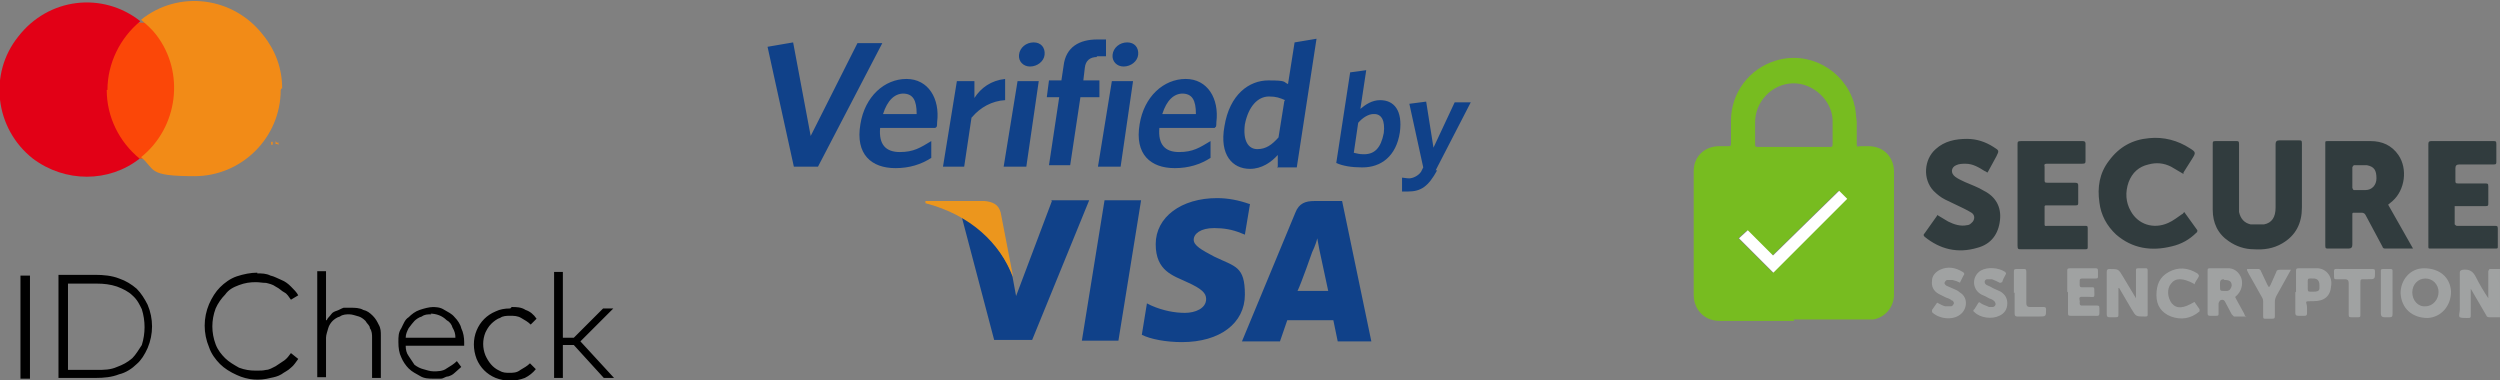 <?xml version="1.0" encoding="UTF-8"?>
<svg xmlns="http://www.w3.org/2000/svg" xmlns:v="https://vecta.io/nano" version="1.1" viewBox="0 0 342 52">
  <rect x="0" y="0" width="342" height="52" fill="#808080" stroke="none"/>
  <defs>
    <style>
      .cls-1 {
        fill: #f28b17;
      }

      .cls-2 {
        fill: #ec961d;
      }

      .cls-3 {
        fill: #fb4708;
      }

      .cls-4 {
        fill: #fff;
      }

      .cls-5 {
        fill: #104189;
      }

      .cls-6 {
        fill: #e20016;
      }

      .cls-7 {
        fill: #a0a2a2;
      }

      .cls-8 {
        fill: #313c3e;
      }

      .cls-9 {
        fill: #77bc20;
      }
    </style>
  </defs>
  <!-- Generator: Adobe Illustrator 28.7.1, SVG Export Plug-In . SVG Version: 1.2.0 Build 142)  -->
  <g>
    <g id="Layer_1">
      <g>
        <path class="cls-5" d="M143.9,27.5l-4.9,13-.5-2.7c-1.2-3.3-3.8-6.6-6.9-8l4.4,16.7h5.2l7.8-19.1s-5.2,0-5.2,0ZM148,46.6l3.1-19.2h5l-3.1,19.2h-5ZM170.9,27.9c-1.4-.5-2.9-.8-4.4-.8-4.9,0-8.4,2.6-8.4,6.3s2.4,4.3,4.3,5.2c2,.9,2.6,1.5,2.6,2.3,0,1.3-1.5,1.9-2.9,1.9s-3-.3-4.6-1l-.6-.3-.7,4.3c1.2.6,3.3,1,5.5,1,5.2,0,8.6-2.6,8.6-6.5s-1.3-3.8-4.2-5.2c-1.7-.9-2.8-1.5-2.8-2.3s.9-1.6,2.8-1.6c1.3,0,2.5.2,3.7.7l.5.2.7-4.2h0ZM183.6,27.5h-3.8c-1.2,0-2.1.3-2.6,1.6l-7.3,17.6h5.2l1-2.9h6.3l.6,2.9h4.6l-4-19.2h-.1ZM177.5,39.8c.5-1,2-5.3,2-5.3,0,0,.5-1,.7-1.9l.3,1.6,1.2,5.6h-4.2Z"/>
        <path class="cls-2" d="M134.6,27.5h-8v.3c6.2,1.6,10.2,5.5,12,10.1l-1.7-8.8c-.3-1.2-1.2-1.5-2.2-1.6Z"/>
        <path class="cls-5" d="M111.7,22.8h-3.1l-3.6-16.4,3.5-.6,2.4,12.8,6.4-12.7h3.4l-8.8,16.9h-.1ZM128,17.5h-7.6c-.2,2.3.8,3.3,2.7,3.3s2.8-.6,4.3-1.5v2.3c-1.4.9-3,1.4-4.9,1.4-3.3,0-5.5-1.9-4.8-6,.6-3.8,3.3-6.2,6.3-6.2s4.6,2.7,4.2,5.9c0,.2,0,.6-.1.7h-.1ZM123.6,12.8c-1.2,0-2.2.9-2.8,2.8h4.6c0-1.9-.5-2.8-1.9-2.8h0ZM132.9,16.1l-1,6.7h-2.9l1.9-11.7h2.4v2.3c.9-1.4,2.3-2.4,4.2-2.6v2.9c-1.8.1-3.4,1-4.5,2.3h0ZM137.3,22.8l1.9-11.7h2.9l-1.7,11.7h-3ZM140.9,9.1c-.9,0-1.6-.7-1.5-1.6.1-1,1-1.7,2-1.7s1.6.7,1.5,1.7c-.1.9-1,1.6-2,1.6ZM150.1,7.8c-1,0-1.6.5-1.7,1.5l-.2,1.7h2.2v2.3h-2.6l-1.4,9.3h-2.9l1.4-9.3h-1.7l.3-2.3h1.7l.3-2c.3-2.6,2.2-3.6,4.6-3.6h1.2v2.3h-1.3ZM150.2,22.8l1.9-11.7h2.9l-1.7,11.7h-3ZM153.7,9.1c-.9,0-1.6-.7-1.5-1.6.1-1,1-1.7,2-1.7s1.6.7,1.5,1.7c-.1.9-1,1.6-2,1.6h0ZM166.2,17.5h-7.6c-.2,2.3.8,3.3,2.7,3.3s2.8-.6,4.3-1.5v2.3c-1.4.9-3,1.4-4.9,1.4-3.3,0-5.5-1.9-4.8-6,.6-3.8,3.3-6.2,6.3-6.2s4.6,2.7,4.2,5.9c0,.2,0,.6-.1.7h-.1ZM161.8,12.8c-1.2,0-2.2.9-2.8,2.8h4.6c0-1.9-.5-2.8-1.9-2.8h0ZM174.8,22.8v-1.6c-.9,1-2.2,1.9-3.8,1.9-2.4,0-4.2-1.9-3.5-5.8.7-4.4,3.4-6.3,6-6.3s2,.2,2.7.5l.9-5.7,3-.5-2.7,17.6h-2.7ZM175.8,13.7c-.7-.3-1.2-.5-2.2-.5-1.5,0-2.8,1.3-3.3,3.8-.3,2.3.5,3.4,1.7,3.4s2-.6,2.9-1.6l.8-5h0ZM186.3,22.9c-1.4,0-2.6-.2-3.5-.6l1.9-12.4,2.2-.3-.8,5.3c.7-.6,1.6-1.2,2.7-1.2,1.9,0,3.1,1.4,2.7,4.4-.5,3.3-2.6,4.8-5.1,4.8h0ZM187.9,15.6c-.7,0-1.5.5-2.1,1.2l-.6,4.1c.5.1.7.2,1.4.2,1.4,0,2.3-.8,2.7-2.9.2-1.7-.3-2.6-1.3-2.6h-.1ZM196.6,23.3c-1.2,2.2-2.2,2.9-4,2.9h-.8v-1.9c.2,0,.6.1,1,.1s1.2-.3,1.6-.9l.3-.6-1.9-8.7,2.3-.3,1,6.3,2.9-6.2h2.2l-4.8,9.3h-.1Z"/>
      </g>
      <g>
        <path d="M4.1,51.8h-1.3v-14.1h1.3v14.1ZM13.1,37.6c1,0,2.2.1,3.2.5.9.3,1.7.8,2.4,1.4.6.6,1.1,1.4,1.5,2.2.8,1.9.8,4,0,5.9-.4.9-.9,1.7-1.5,2.2-.6.6-1.5,1.2-2.4,1.4-1,.4-2.1.5-3.2.5h-5.1v-14.1h5.1ZM9.3,38.8v11.8h4c.9,0,1.8,0,2.7-.4.8-.3,1.4-.6,2.1-1.2.5-.5.9-1.2,1.3-1.8.5-1.6.5-3.3,0-4.9-.3-.6-.6-1.3-1.3-1.9-.5-.5-1.3-.9-2.1-1.2-.9-.3-1.8-.4-2.7-.4h-4ZM35.2,37.4c.6,0,1.2,0,1.8.3.5.1,1,.4,1.5.6s.9.5,1.3.9.8.8,1,1.2l-1,.6c-.3-.4-.5-.8-.9-1s-.6-.5-1.2-.8c-.4-.3-.9-.4-1.3-.5-.5,0-.9-.1-1.4-.1-.8,0-1.5.1-2.3.4s-1.4.6-1.9,1.3c-.5.5-1,1.2-1.3,1.9-.6,1.6-.6,3.3,0,4.9.3.8.8,1.4,1.3,1.9s1.2.9,1.9,1.3c.8.3,1.5.4,2.3.4s.9,0,1.4-.1c.4,0,.9-.3,1.3-.5l1.2-.8c.4-.3.6-.6.9-1l1,.8c-.3.4-.6.9-1,1.2-.4.4-.9.6-1.3.9-.5.3-1,.4-1.5.5-1.5.4-3.1.3-4.6-.4-.9-.4-1.7-.9-2.3-1.5s-1.2-1.4-1.5-2.3c-.8-1.9-.8-4,0-5.9.4-.9.9-1.7,1.5-2.3s1.4-1.2,2.3-1.5,1.9-.5,2.8-.5h0v.4ZM44.7,43.8c.1-.3.4-.5.6-.8s.5-.4.8-.5.6-.3.9-.4h1c.5,0,1.2,0,1.7.3.5.1.9.4,1.3.8s.6.8.8,1.2c.3.5.3,1,.3,1.5v5.8h-1.2v-5.5c0-.4,0-.9-.3-1.3,0-.4-.4-.6-.6-1-.3-.3-.6-.5-.9-.6-.4-.1-.9-.3-1.3-.3s-.9,0-1.3.3c-.4.1-.8.4-1,.6s-.5.6-.6,1-.3.9-.3,1.3v5.4h-1.2v-14.5h1.2v6.7h.1ZM59,42c.6,0,1.2,0,1.8.4.5.3,1,.5,1.4,1,.4.4.8,1,.9,1.5.3.6.4,1.3.4,1.9v.5h-8c0,.5.1,1,.4,1.4l.8,1.2c.4.3.8.5,1.2.6s.9.3,1.4.3,1.3,0,1.8-.4c.5-.3,1-.6,1.4-1l.6.8c-.3.3-.6.5-.9.8s-.6.4-.9.5c-.4,0-.6.3-1,.3h-1c-.6,0-1.3,0-1.9-.4-.5-.3-1-.5-1.5-1-.4-.4-.8-1-1-1.5-.3-.6-.4-1.3-.4-2.1s0-1.3.4-1.9c.3-.6.5-1.2,1-1.5.4-.4.9-.8,1.5-1s1.3-.4,1.9-.4h-.3ZM59,43c-.5,0-.9,0-1.3.3-.4.1-.8.4-1,.6s-.5.6-.8,1c-.2.4-.4.8-.4,1.3h6.8c0-.5-.1-.9-.4-1.4-.1-.4-.4-.8-.8-1-.6-.6-1.4-.9-2.3-.9h.1ZM70,42c.6,0,1.3,0,1.9.4.6.2,1.1.6,1.5,1.2l-.8.8c-.4-.4-.8-.6-1.3-.9s-1-.3-1.5-.3-1,0-1.4.3c-.4.1-.9.5-1.2.8-.4.4-.6.8-.8,1.2-.4,1-.4,2.1,0,3.1.4.9,1,1.7,1.9,2.1.5.3.9.3,1.4.3s1,0,1.5-.4c.5-.3.9-.5,1.3-.9l.8.8c-.4.5-.9.9-1.5,1.2-1.3.5-2.7.5-4,0-1.2-.5-2.1-1.4-2.6-2.6-.5-1.3-.5-2.7,0-3.9s1.4-2.1,2.6-2.6c.6-.3,1.3-.4,1.9-.4h.1ZM77,46.2h1.5l4-4h1.4l-4.5,4.5,4.6,5h-1.4l-4.1-4.5h-1.5v4.5h-1.2v-14.5h1.2v9.1h0Z"/>
        <path class="cls-3" d="M14,3.1h10.4v18.6h-10.4V3.1Z"/>
        <path class="cls-6" d="M14.7,12.3c0-3.6,1.7-7.1,4.5-9.4C14-1.2,6.6-.3,2.5,5-1.6,10.1-.7,17.6,4.5,21.7c4.4,3.3,10.4,3.3,14.6,0-2.8-2.3-4.5-5.7-4.5-9.4Z"/>
        <path class="cls-1" d="M38.4,12.3c0,6.5-5.3,11.8-11.8,11.8s-5.3-.9-7.3-2.6c5.1-4.1,6-11.6,2.1-16.7-.6-.8-1.3-1.4-2.1-2.1,5.1-4.1,12.6-3.2,16.7,2.1,1.7,2.1,2.6,4.6,2.6,7.3h-.1ZM37.3,19.8v-.4h.1-.4.1v.4h.1ZM38,19.8v-.5h0v.3c-.1,0-.3-.3-.3-.3h0v.5h0v-.4.3h.3v-.3c.1,0,.1.4.1.4h-.1Z"/>
      </g>
      <g>
        <path class="cls-7" d="M342,43.4h-1.4c-.2,0-.4,0-.5-.3l-2.1-3.6s0,0,0,0v3.5c0,.5,0,.5-.5.5-.4,0-.8,0-1-.1-.2-.2,0-.7,0-1v-5c0-.3,0-.4.4-.5.9-.1,1.4.2,1.8,1,.5,1,1.1,2,1.7,2.9v-3.7c0,0,.1-.3.2-.3.5,0,.9,0,1.4,0v6.5h0Z"/>
        <path class="cls-9" d="M245.4,43.9c-3.4,0-6.7,0-10.1,0-1.3,0-2.3-.5-3-1.5-.4-.6-.6-1.3-.6-2v-17c0-2,1.5-3.4,3.5-3.4s.8,0,1.2,0c.3,0,.4,0,.4-.4v-3.1c0-3.8,2.5-7.1,6.1-8.2,4.5-1.4,9.3,1.2,10.7,5.7,0,.3.2.6.2.9.1.6.1,1.1.2,1.7,0,.9,0,1.9,0,2.8s0,.6.6.6h1c2.1,0,3.5,1.5,3.5,3.5v16.8c0,1.7-1.2,3.1-2.8,3.4-.3,0-.6,0-.9,0,0,0-10,0-10,0ZM245.4,20.1h4.9c.3,0,.4,0,.4-.4v-3.3c-.1-2.7-2.7-5.1-5.5-5-2.8.1-5.1,2.5-5.1,5.3v3c0,.3,0,.4.4.4h4.8ZM242.5,35l-3.5-3.5-1.2,1.1,4.7,4.7,10.1-10.1-1.1-1.1s-9.1,8.9-9.1,8.9Z"/>
        <path class="cls-8" d="M326.7,28l3.4,6h-.4c-1.1,0-2.2,0-3.3,0-.3,0-.4,0-.5-.3l-2.3-4.3c-.1-.2-.3-.3-.5-.3-.3,0-.6,0-1,0-.3,0-.3,0-.3.3v4.1q0,.5-.5.5c-.9,0-1.8,0-2.8,0-.3,0-.4,0-.4-.4v-14c0-.3,0-.3.4-.3h5.8c1.6,0,2.9.6,3.8,1.9,1.3,1.9.9,4.8-.8,6.3-.2.2-.4.3-.6.5ZM321.8,24.2c0,.5,0,1,0,1.5,0,0,.1.3.2.3.5,0,1.1,0,1.6,0,.9,0,1.5-.7,1.5-1.6,0-1.1-.3-1.6-1.3-1.8-.6,0-1.2,0-1.8,0,0,0-.2.2-.2.3,0,.5,0,1,0,1.5ZM302.7,24.4v-4.7c0-.3,0-.4.4-.4h2.8c.3,0,.4,0,.4.4v8.6c0,.2,0,.5,0,.7.2.9.7,1.5,1.6,1.7.6,0,1.2,0,1.8,0,1.1-.2,1.6-1,1.6-2.3v-8.7q0-.5.5-.5h2.7c.3,0,.4,0,.4.4v8.8c0,2.1-.8,3.8-2.7,4.9-1.2.7-2.5.9-3.9.8-1.2,0-2.4-.4-3.4-1.1-1.5-1-2.2-2.5-2.2-4.3,0-1.5,0-3,0-4.5h0ZM279.7,28.2v2.5c0,.3.2.2.4.2h5.2c.2,0,.3,0,.3.3v2.6c0,.2,0,.3-.3.3,0,0-.1,0-.2,0-2.9,0-5.8,0-8.6,0-.4,0-.5,0-.5-.5v-13.8c0-.4,0-.5.5-.5h8.3c.3,0,.5,0,.5.4,0,.7,0,1.5,0,2.2,0,.4,0,.5-.5.5-1.6,0-3.1,0-4.7,0-.3,0-.5,0-.4.4,0,.6,0,1.2,0,1.8,0,.3,0,.4.4.4h3.7c.3,0,.5,0,.5.4,0,.8,0,1.6,0,2.3,0,.3,0,.4-.4.4h-3.6c-.1,0-.3,0-.5,0ZM335.8,28.2v2.5c0,0,.2.2.3.2h2.2s3,0,3,0c.3,0,.4,0,.4.4v2.4c0,.3,0,.3-.4.3-2.9,0-5.9,0-8.8,0-.3,0-.3,0-.3-.3v-14c0-.3.1-.4.4-.4h8.5c.3,0,.4,0,.4.4,0,.8,0,1.6,0,2.4,0,.3,0,.4-.4.4h-4.7q-.5,0-.5.5v1.7c0,.3,0,.4.4.4h3.7c.3,0,.4,0,.4.4v2.3c0,.3,0,.4-.4.4h-3.9s0,0-.2,0ZM298.7,23.8l-1.7-1c-1-.5-2-.6-3.1-.3-1.3.3-2.2,1.1-2.7,2.4-.5,1.4-.4,2.8.3,4,1,1.8,3.1,2.5,5.1,1.6.7-.3,1.3-.8,1.9-1.2.1,0,.2-.2.3-.3l1.8,2.5c0,0,0,.3-.1.3-1,1-2.1,1.6-3.4,1.9-2.8.7-5.4.3-7.6-1.6-1.3-1.2-2.1-2.7-2.3-4.4-.3-2.1,0-4,1.3-5.7,1.4-1.9,3.2-2.9,5.5-3.1,2-.2,3.9.3,5.6,1.4.8.5.8.6.3,1.4,0,0-1.2,1.9-1.2,1.9ZM265,29.4l1.5.9c.8.4,1.7.7,2.6.5.2,0,.4-.1.6-.3.5-.4.5-1.1,0-1.4-.3-.2-.7-.4-1.1-.6l-2.5-1.2c-.6-.3-1.1-.7-1.6-1.2-1.5-1.6-1.3-4.3.3-5.7,1.2-1.1,2.7-1.4,4.3-1.4,1.3,0,2.5.4,3.6,1.1.8.5.8.5.4,1.3l-1.2,2.2c-.1,0-.3-.2-.4-.2-.8-.5-1.6-1-2.6-1-.4,0-.9,0-1.3.2-.7.3-.8,1.1-.1,1.6.4.3.9.5,1.3.7.9.4,1.8.7,2.6,1.2,1.6.8,2.4,2.2,2.2,4-.2,1.9-1.2,3.3-3.1,3.8-2.7.8-5.1.2-7.2-1.5-.2-.2-.2-.3,0-.5.6-.8,1.1-1.6,1.7-2.4h0Z"/>
        <path class="cls-7" d="M289.8,39.4v3.6c0,.3,0,.4-.4.4-.3,0-.5,0-.8,0-.3,0-.4-.1-.4-.4v-5.8c0-.3.1-.4.4-.4,1.2,0,1.2,0,1.8,1l1.8,3v-3.7c0-.3,0-.4.3-.4.3,0,.6,0,1,0,.2,0,.3,0,.3.3v6c0,.2,0,.3-.3.3h-.1c-1.2,0-1.2,0-1.8-1,0,0-1.7-2.9-1.7-2.9ZM328.4,40.1c0-1.8,1.3-3.4,3.2-3.4,2.1,0,3.6,1.2,3.7,3.2,0,1.9-1.3,3.5-3.2,3.6-2.1,0-3.6-1.3-3.7-3.4ZM333.6,40c0-1.1-.8-1.9-1.8-1.9-1,0-1.8.8-1.8,1.9,0,1.1.8,2,1.8,1.9,1,0,1.8-.9,1.8-2h0ZM307.3,43.3c-.6,0-1.1,0-1.7,0,0,0-.2-.2-.3-.3l-.9-1.7c-.2-.4-.5-.3-.7-.2,0,0-.2.3-.2.4v1.4c0,.2,0,.3-.3.3-.3,0-.6,0-.9,0-.2,0-.3-.1-.3-.3v-5.9c0-.2,0-.3.3-.3h2.7c.8.1,1.3.6,1.6,1.3.3.9,0,1.9-.7,2.5-.2.1-.1.2,0,.4l1.1,2,.2.5h0ZM304.2,38.2q-.5,0-.5.5v.5c0,.6,0,.6.7.6,0,0,.2,0,.2,0,.4,0,.6-.3.7-.7,0-.6-.3-.8-1-.8h0ZM314.1,40v-2.9c0-.3,0-.4.4-.4h2.6c1.2.1,2,1.2,1.8,2.4-.1,1.4-.9,2.1-2.4,2.1s-.9,0-.9.9v.8c0,.2-.1.3-.3.3-.3,0-.6,0-.9,0-.3,0-.4-.1-.4-.4,0,0,0-2.9,0-2.9ZM315.7,39h0c0,1-.1.9.8.9s.8-.3.8-.9c0-.6-.3-.9-.8-.9-.9,0-.8-.1-.8.8h0ZM282.8,40v-2.9c0-.3,0-.4.4-.4h3.4c.3,0,.4,0,.4.4,0,.2,0,.5,0,.7,0,.2,0,.3-.3.3-.6,0-1.2,0-1.8,0-.2,0-.4,0-.4.3,0,1-.1.9.8.9h.9c.2,0,.3,0,.3.3,0,1.3.2,1-1,1-.2,0-.5,0-.7,0-.6,0-.2.5-.3.8,0,.2,0,.4.3.4h2c.3,0,.4,0,.4.4,0,1.2.1,1-1,1-1,0-1.9,0-2.9,0-.3,0-.4,0-.4-.4v-2.9ZM300.1,38.8c-1.5-.8-2.5-.8-3.1,0-.6.7-.5,1.9.1,2.7.7.8,1.6.7,3.1-.2l.7,1c0,0,0,.2,0,.3-1.2,1-2.5,1.2-3.9.7-1.3-.5-2-1.5-2-2.9,0-1.4.4-2.5,1.7-3.2,1.3-.7,2.6-.6,3.9.2.2.2.3.3.1.6-.2.3-.4.6-.5.9ZM273.6,38.7c-.4-.2-.8-.4-1.1-.5-.2,0-.5,0-.7,0-.4.1-.4.6,0,.8.2.1.5.2.8.4l1.1.5c.6.4.9.9.9,1.6,0,.8-.4,1.4-1.1,1.7-1,.5-2.6.3-3.4-.5-.2-.1-.2-.3,0-.4l.5-.8c.1-.2.2-.2.4,0,.3.2.7.3,1.1.5.2,0,.4,0,.5,0,.2,0,.4-.2.4-.4,0-.1-.1-.4-.3-.5-.2-.2-.5-.2-.8-.4-.3-.2-.7-.3-1-.5-1.2-.8-1.1-2.5.1-3.2.9-.5,2.4-.4,3.3.2,0,0,.2.2.1.3-.2.4-.4.7-.5,1.1ZM268.2,38.7c-.4-.2-.7-.3-1.1-.4-.2,0-.5,0-.7,0-.2,0-.3.2-.4.4,0,.1.1.3.3.4.2.1.5.2.7.3.4.2.8.3,1.1.6,1.2.7,1,2.3.1,3-1.1.9-3,.6-3.9-.3,0,0,0-.2,0-.3l.7-1c.4.2.7.4,1.1.5.3,0,.5,0,.8,0,.2,0,.3-.2.4-.4,0-.1-.1-.4-.3-.4-.2-.2-.5-.3-.8-.4l-1-.5c-.7-.4-1-1-.9-1.8,0-.7.5-1.2,1.1-1.5,1.1-.5,2.1-.3,3.1.3.2.1.3.3.1.5l-.5,1ZM307.4,36.8h1.6c.1,0,.3.2.3.3l.9,1.9.2.3.2-.3.8-1.8c0-.2.2-.3.5-.3h1.5s-.5.9-.5.9l-1.5,2.7c-.1.2-.2.5-.2.8v1.9c0,.3,0,.4-.4.4-.3,0-.6,0-.9,0-.2,0-.3,0-.3-.3v-1.9c0-.3,0-.5-.2-.8l-1.8-3.2-.2-.4h0ZM322.1,36.8h2.4c.3,0,.4,0,.4.4,0,1,0,1-1,1s-.4,0-.6,0c-.3,0-.4,0-.4.4v3.2s0,1.3,0,1.3c0,.2,0,.3-.3.3-.3,0-.6,0-.9,0-.3,0-.4,0-.4-.4v-4.3q0-.5-.5-.5c-.4,0-.8,0-1.2,0-.2,0-.3,0-.3-.3,0-1.3-.2-1.1,1-1.1h1.8ZM275.5,40.1v-2.9c0-.3,0-.4.4-.4.3,0,.6,0,.9,0,.3,0,.4,0,.4.4v4.3q0,.5.5.5h1.8c.2,0,.4,0,.4.3,0,1,0,1-1,1s-2,0-2.9,0c-.3,0-.4-.1-.4-.4v-2.9ZM327.3,40v2.9c0,.3,0,.5-.4.5-.2,0-.5,0-.7,0q-.5,0-.5-.5v-5.8c0-.2,0-.3.3-.3h1c.3,0,.3.1.3.3v2.9h0Z"/>
        <path class="cls-4" d="M242.5,35l9.1-8.9,1.1,1.1-10.1,10.1-4.7-4.7,1.2-1.1s3.5,3.5,3.5,3.5Z"/>
      </g>
    </g>
  </g>
</svg>